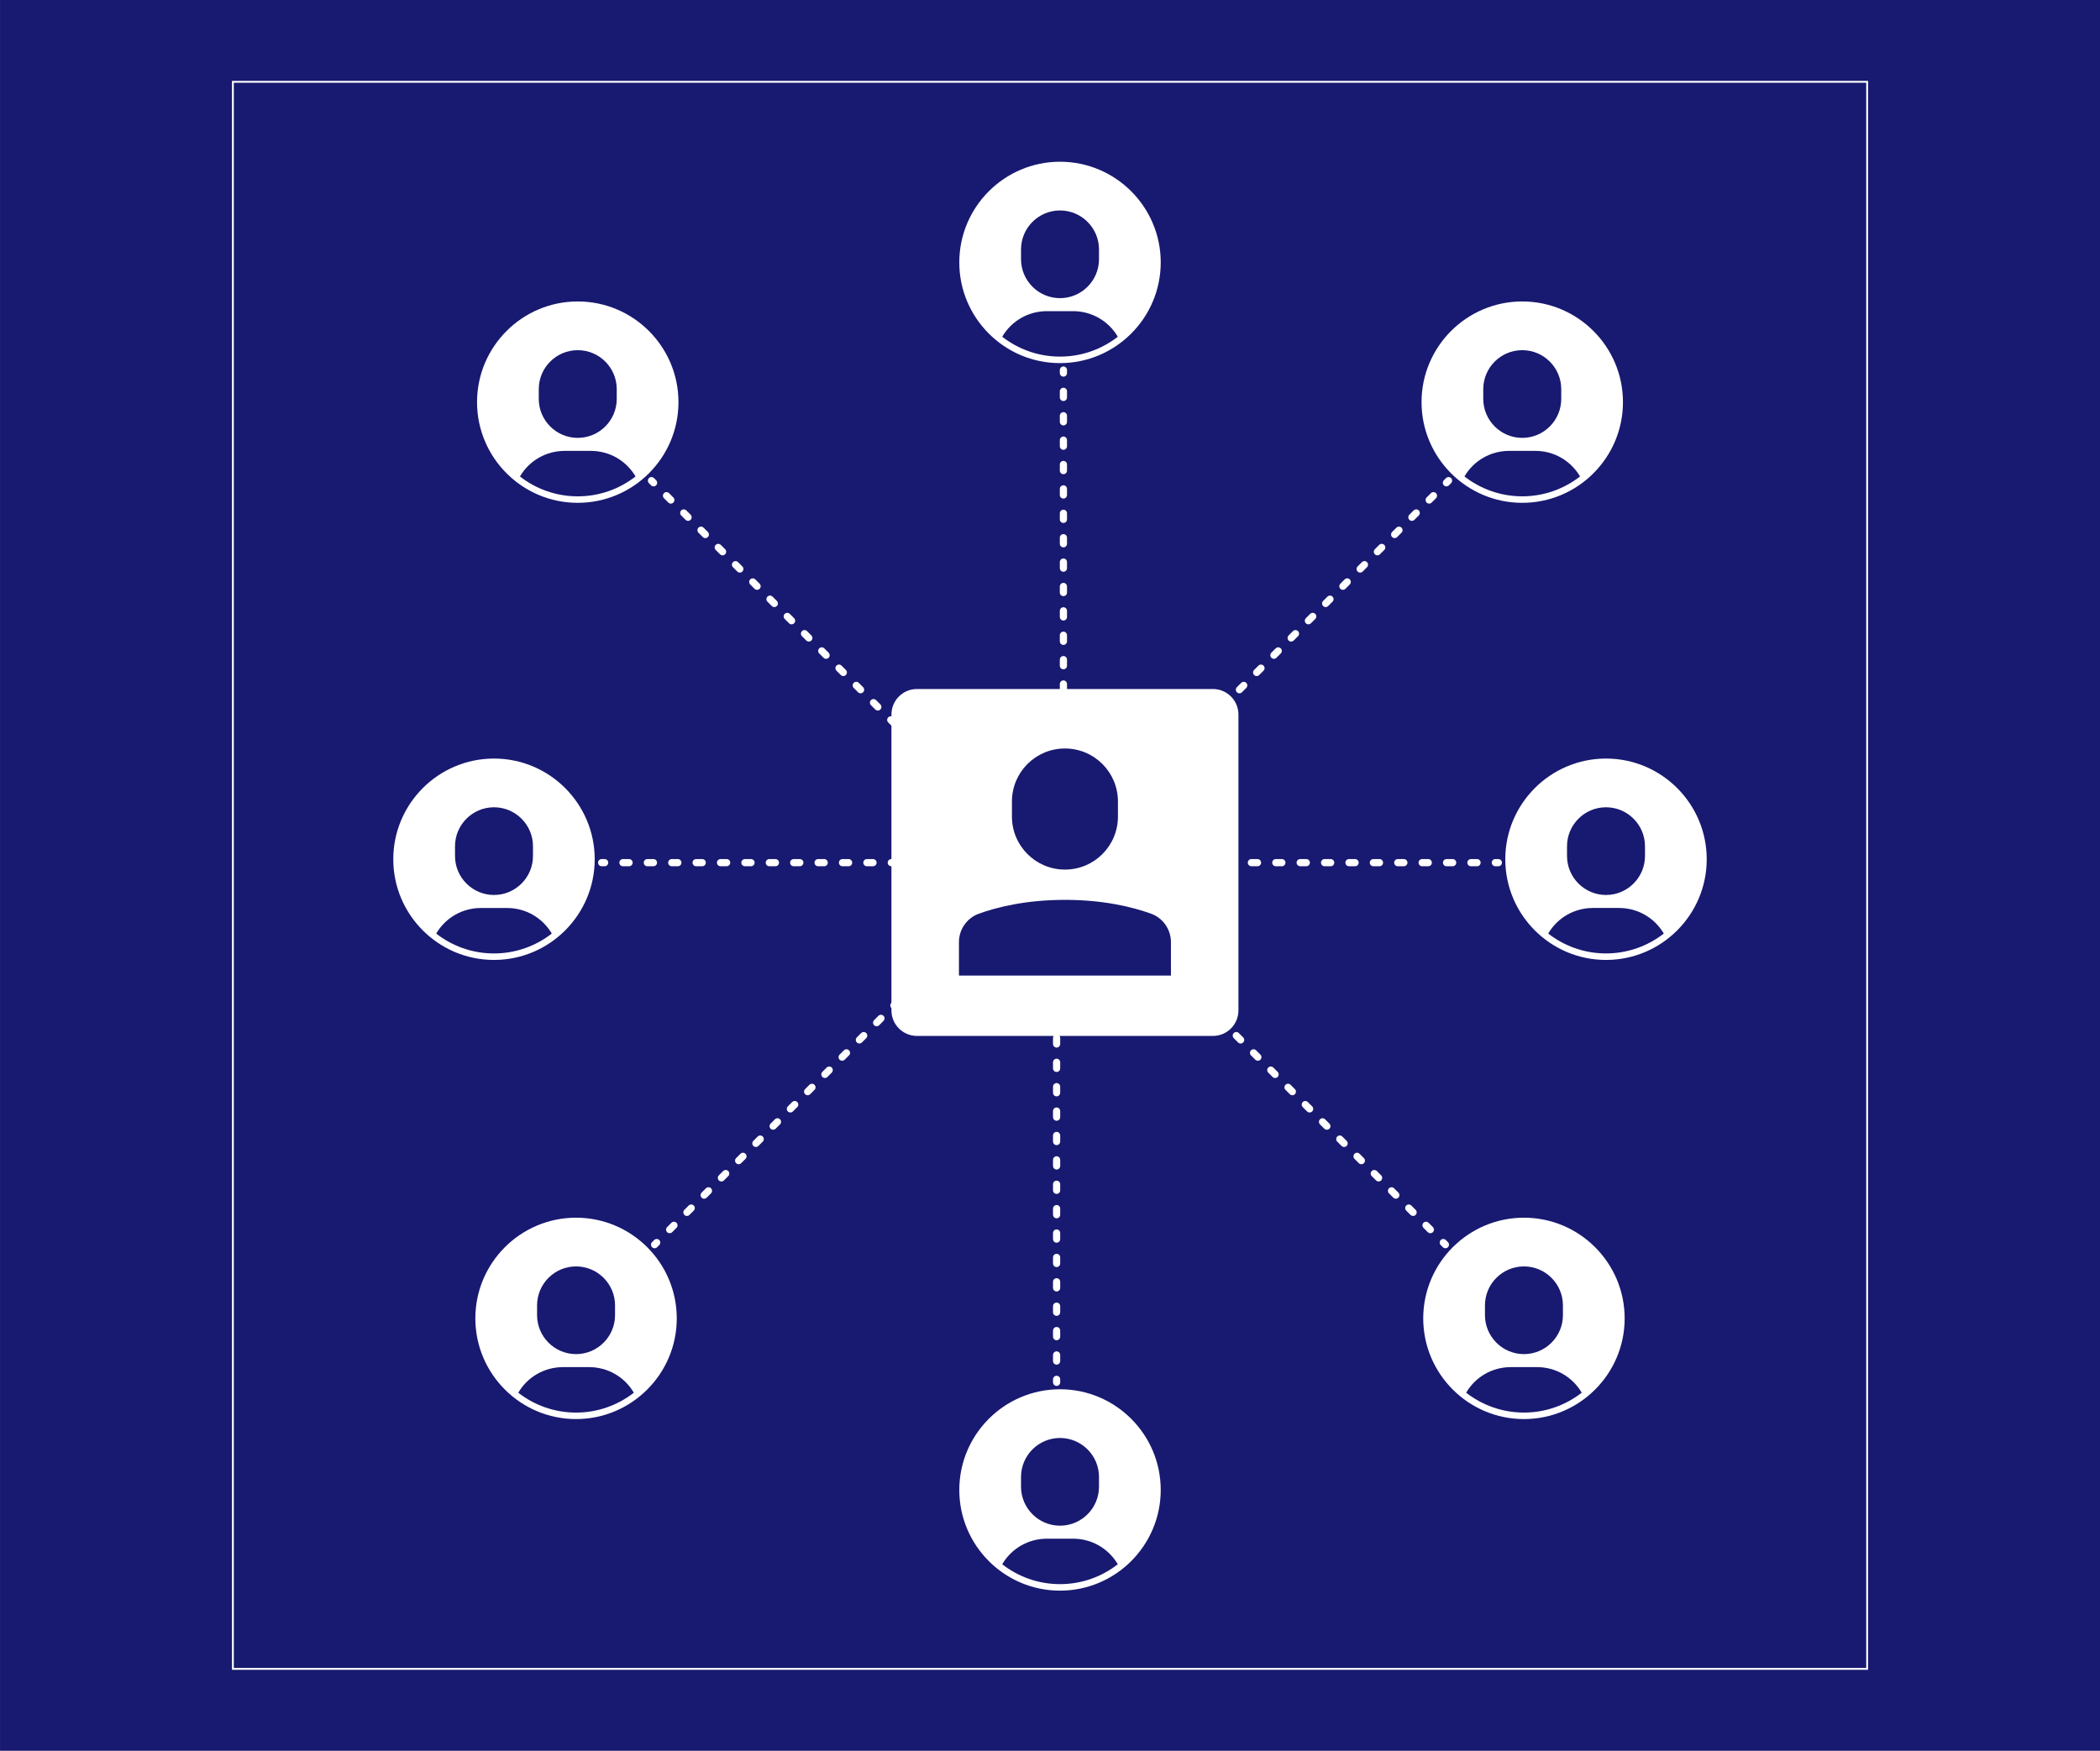 <?xml version="1.0" encoding="UTF-8"?><svg id="Layer_1" xmlns="http://www.w3.org/2000/svg" viewBox="0 0 1177.67 982"><rect x="0" y="0" width="1177.67" height="982" fill="#808080" stroke="none"/><defs><style>.cls-1{fill:#fff;}.cls-2{fill:#181970;}.cls-3,.cls-4,.cls-5{fill:none;stroke:#fff;}.cls-3,.cls-5{stroke-linecap:round;stroke-linejoin:round;stroke-width:4.03px;}.cls-4{stroke-miterlimit:10;stroke-width:1.04px;}.cls-5{stroke-dasharray:0 0 3.42 10.26;}</style></defs><rect class="cls-2" x=".03" y="-1.64" width="1180.2" height="985.56"/><path class="cls-1" d="m680.19,386.48h-165.96c-7.91,0-14.32,6.41-14.32,14.32v165.96c0,7.91,6.41,14.32,14.32,14.32h165.96c7.91,0,14.32-6.41,14.32-14.32v-165.96c0-7.91-6.41-14.32-14.32-14.32Zm-112.7,63.08c0-16.42,13.31-29.72,29.72-29.72s29.72,13.31,29.72,29.72v8.49c0,16.42-13.31,29.72-29.72,29.72s-29.72-13.31-29.72-29.72v-8.49Zm89.17,97.66h-118.89v-18.74c0-7.15,4.44-13.53,11.16-15.97,9.88-3.57,26.18-7.76,48.28-7.76s38.4,4.18,48.28,7.76c6.72,2.43,11.16,8.82,11.16,15.97v18.74Z"/><path class="cls-1" d="m594.45,90.72c-31.14,0-56.48,25.34-56.48,56.48s25.34,56.48,56.48,56.48,56.48-25.34,56.48-56.48-25.34-56.48-56.48-56.48Zm-21.86,49.19c0-12.06,9.81-21.86,21.86-21.86s21.86,9.81,21.86,21.86v5.47c0,12.06-9.81,21.86-21.86,21.86s-21.86-9.81-21.86-21.86v-5.47Zm21.86,60.12c-12.21,0-23.45-4.17-32.41-11.15,5.23-8.91,14.66-14.35,25.12-14.35h14.58c10.44,0,19.88,5.45,25.12,14.35-8.96,6.98-20.2,11.15-32.41,11.15Z"/><line class="cls-3" x1="596.36" y1="207.57" x2="596.36" y2="209.25"/><line class="cls-5" x1="596.36" y1="219.51" x2="596.36" y2="405.91"/><line class="cls-3" x1="596.36" y1="411.04" x2="596.36" y2="412.72"/><path class="cls-1" d="m594.45,779.27c-31.14,0-56.48,25.34-56.48,56.48s25.34,56.48,56.48,56.48,56.48-25.34,56.48-56.48-25.34-56.48-56.48-56.48Zm-21.86,49.19c0-12.06,9.81-21.86,21.86-21.86s21.86,9.81,21.86,21.86v5.47c0,12.06-9.81,21.86-21.86,21.86s-21.86-9.81-21.86-21.86v-5.47Zm21.86,60.12c-12.21,0-23.45-4.17-32.41-11.15,5.23-8.91,14.66-14.35,25.12-14.35h14.58c10.44,0,19.88,5.45,25.12,14.35-8.96,6.98-20.2,11.15-32.41,11.15Z"/><line class="cls-3" x1="592.54" y1="775.37" x2="592.54" y2="773.7"/><line class="cls-5" x1="592.54" y1="763.44" x2="592.54" y2="577.03"/><line class="cls-3" x1="592.54" y1="571.9" x2="592.54" y2="570.22"/><path class="cls-1" d="m853.67,169.09c-31.14,0-56.48,25.34-56.48,56.48s25.34,56.48,56.48,56.48c31.14,0,56.48-25.34,56.48-56.48s-25.34-56.48-56.48-56.48Zm-21.86,49.19c0-12.06,9.81-21.86,21.86-21.86,12.06,0,21.86,9.81,21.86,21.86v5.47c0,12.06-9.81,21.86-21.86,21.86s-21.86-9.81-21.86-21.86v-5.47Zm21.86,60.12c-12.21,0-23.45-4.17-32.41-11.15,5.23-8.91,14.66-14.35,25.12-14.35h14.58c10.44,0,19.88,5.45,25.12,14.35-8.96,6.98-20.2,11.15-32.41,11.15Z"/><line class="cls-3" x1="812.33" y1="269.61" x2="811.14" y2="270.8"/><line class="cls-5" x1="803.88" y1="278.05" x2="672.08" y2="409.86"/><line class="cls-3" x1="668.45" y1="413.49" x2="667.26" y2="414.68"/><path class="cls-1" d="m854.62,683.03c-31.14,0-56.48,25.34-56.48,56.48s25.34,56.48,56.48,56.48c31.14,0,56.48-25.34,56.48-56.48s-25.34-56.48-56.48-56.48Zm-21.86,49.19c0-12.06,9.81-21.86,21.86-21.86,12.06,0,21.86,9.81,21.86,21.86v5.47c0,12.06-9.81,21.86-21.86,21.86s-21.86-9.81-21.86-21.86v-5.47Zm21.86,60.12c-12.21,0-23.45-4.17-32.41-11.15,5.23-8.91,14.66-14.35,25.12-14.35h14.58c10.44,0,19.88,5.45,25.12,14.35-8.96,6.98-20.2,11.15-32.41,11.15Z"/><line class="cls-3" x1="810.57" y1="698.16" x2="809.39" y2="696.98"/><line class="cls-5" x1="802.13" y1="689.72" x2="670.33" y2="557.91"/><line class="cls-3" x1="666.7" y1="554.29" x2="665.51" y2="553.1"/><path class="cls-1" d="m900.64,425.49c-31.14,0-56.48,25.34-56.48,56.48,0,31.14,25.34,56.48,56.48,56.48,31.14,0,56.48-25.34,56.48-56.48s-25.34-56.48-56.48-56.48Zm-21.86,49.19c0-12.06,9.81-21.86,21.86-21.86,12.06,0,21.86,9.81,21.86,21.86v5.47c0,12.06-9.81,21.86-21.86,21.86s-21.86-9.81-21.86-21.86v-5.47Zm21.86,60.12c-12.21,0-23.45-4.17-32.41-11.15,5.23-8.91,14.66-14.35,25.12-14.35h14.58c10.44,0,19.88,5.45,25.12,14.35-8.96,6.98-20.2,11.15-32.41,11.15Z"/><line class="cls-3" x1="840.26" y1="483.88" x2="838.58" y2="483.88"/><line class="cls-5" x1="828.32" y1="483.88" x2="641.92" y2="483.88"/><line class="cls-3" x1="636.79" y1="483.88" x2="635.11" y2="483.88"/><path class="cls-1" d="m267.52,225.57c0,31.14,25.34,56.48,56.48,56.48,31.14,0,56.48-25.34,56.48-56.48,0-31.14-25.34-56.48-56.48-56.48s-56.48,25.34-56.48,56.48Zm78.34-1.82c0,12.06-9.81,21.86-21.86,21.86-12.06,0-21.86-9.81-21.86-21.86v-5.47c0-12.06,9.81-21.86,21.86-21.86,12.06,0,21.86,9.81,21.86,21.86v5.47Zm-54.27,43.51c5.24-8.91,14.68-14.35,25.12-14.35h14.58c10.46,0,19.89,5.45,25.12,14.35-8.96,6.98-20.2,11.15-32.41,11.15s-23.45-4.17-32.41-11.15Z"/><line class="cls-3" x1="365.34" y1="269.61" x2="366.53" y2="270.8"/><line class="cls-5" x1="373.78" y1="278.05" x2="505.59" y2="409.86"/><line class="cls-3" x1="509.22" y1="413.49" x2="510.41" y2="414.68"/><path class="cls-1" d="m266.57,739.51c0,31.14,25.34,56.48,56.48,56.48,31.14,0,56.48-25.34,56.48-56.48,0-31.14-25.34-56.48-56.48-56.48-31.14,0-56.48,25.34-56.48,56.48Zm78.34-1.82c0,12.06-9.81,21.86-21.86,21.86-12.06,0-21.86-9.81-21.86-21.86v-5.47c0-12.06,9.81-21.86,21.86-21.86,12.06,0,21.86,9.81,21.86,21.86v5.47Zm-54.27,43.51c5.24-8.91,14.68-14.35,25.12-14.35h14.58c10.46,0,19.89,5.45,25.12,14.35-8.96,6.98-20.2,11.15-32.41,11.15-12.21,0-23.45-4.17-32.41-11.15Z"/><line class="cls-3" x1="367.09" y1="698.16" x2="368.28" y2="696.98"/><line class="cls-5" x1="375.54" y1="689.72" x2="507.34" y2="557.91"/><line class="cls-3" x1="510.97" y1="554.29" x2="512.16" y2="553.1"/><path class="cls-1" d="m220.55,481.97c0,31.14,25.34,56.48,56.48,56.48,31.14,0,56.48-25.34,56.48-56.48s-25.34-56.48-56.48-56.48c-31.14,0-56.48,25.34-56.48,56.48Zm78.34-1.82c0,12.06-9.81,21.86-21.86,21.86-12.06,0-21.86-9.81-21.86-21.86v-5.47c0-12.06,9.81-21.86,21.86-21.86,12.06,0,21.86,9.81,21.86,21.86v5.47Zm-54.27,43.51c5.24-8.91,14.68-14.35,25.12-14.35h14.58c10.46,0,19.89,5.45,25.12,14.35-8.96,6.98-20.2,11.15-32.41,11.15s-23.45-4.17-32.41-11.15Z"/><line class="cls-3" x1="337.41" y1="483.88" x2="339.09" y2="483.88"/><line class="cls-5" x1="349.35" y1="483.88" x2="535.75" y2="483.88"/><line class="cls-3" x1="540.88" y1="483.88" x2="542.56" y2="483.88"/><rect class="cls-4" x="130.6" y="45.89" width="916.48" height="890.22"/></svg>
